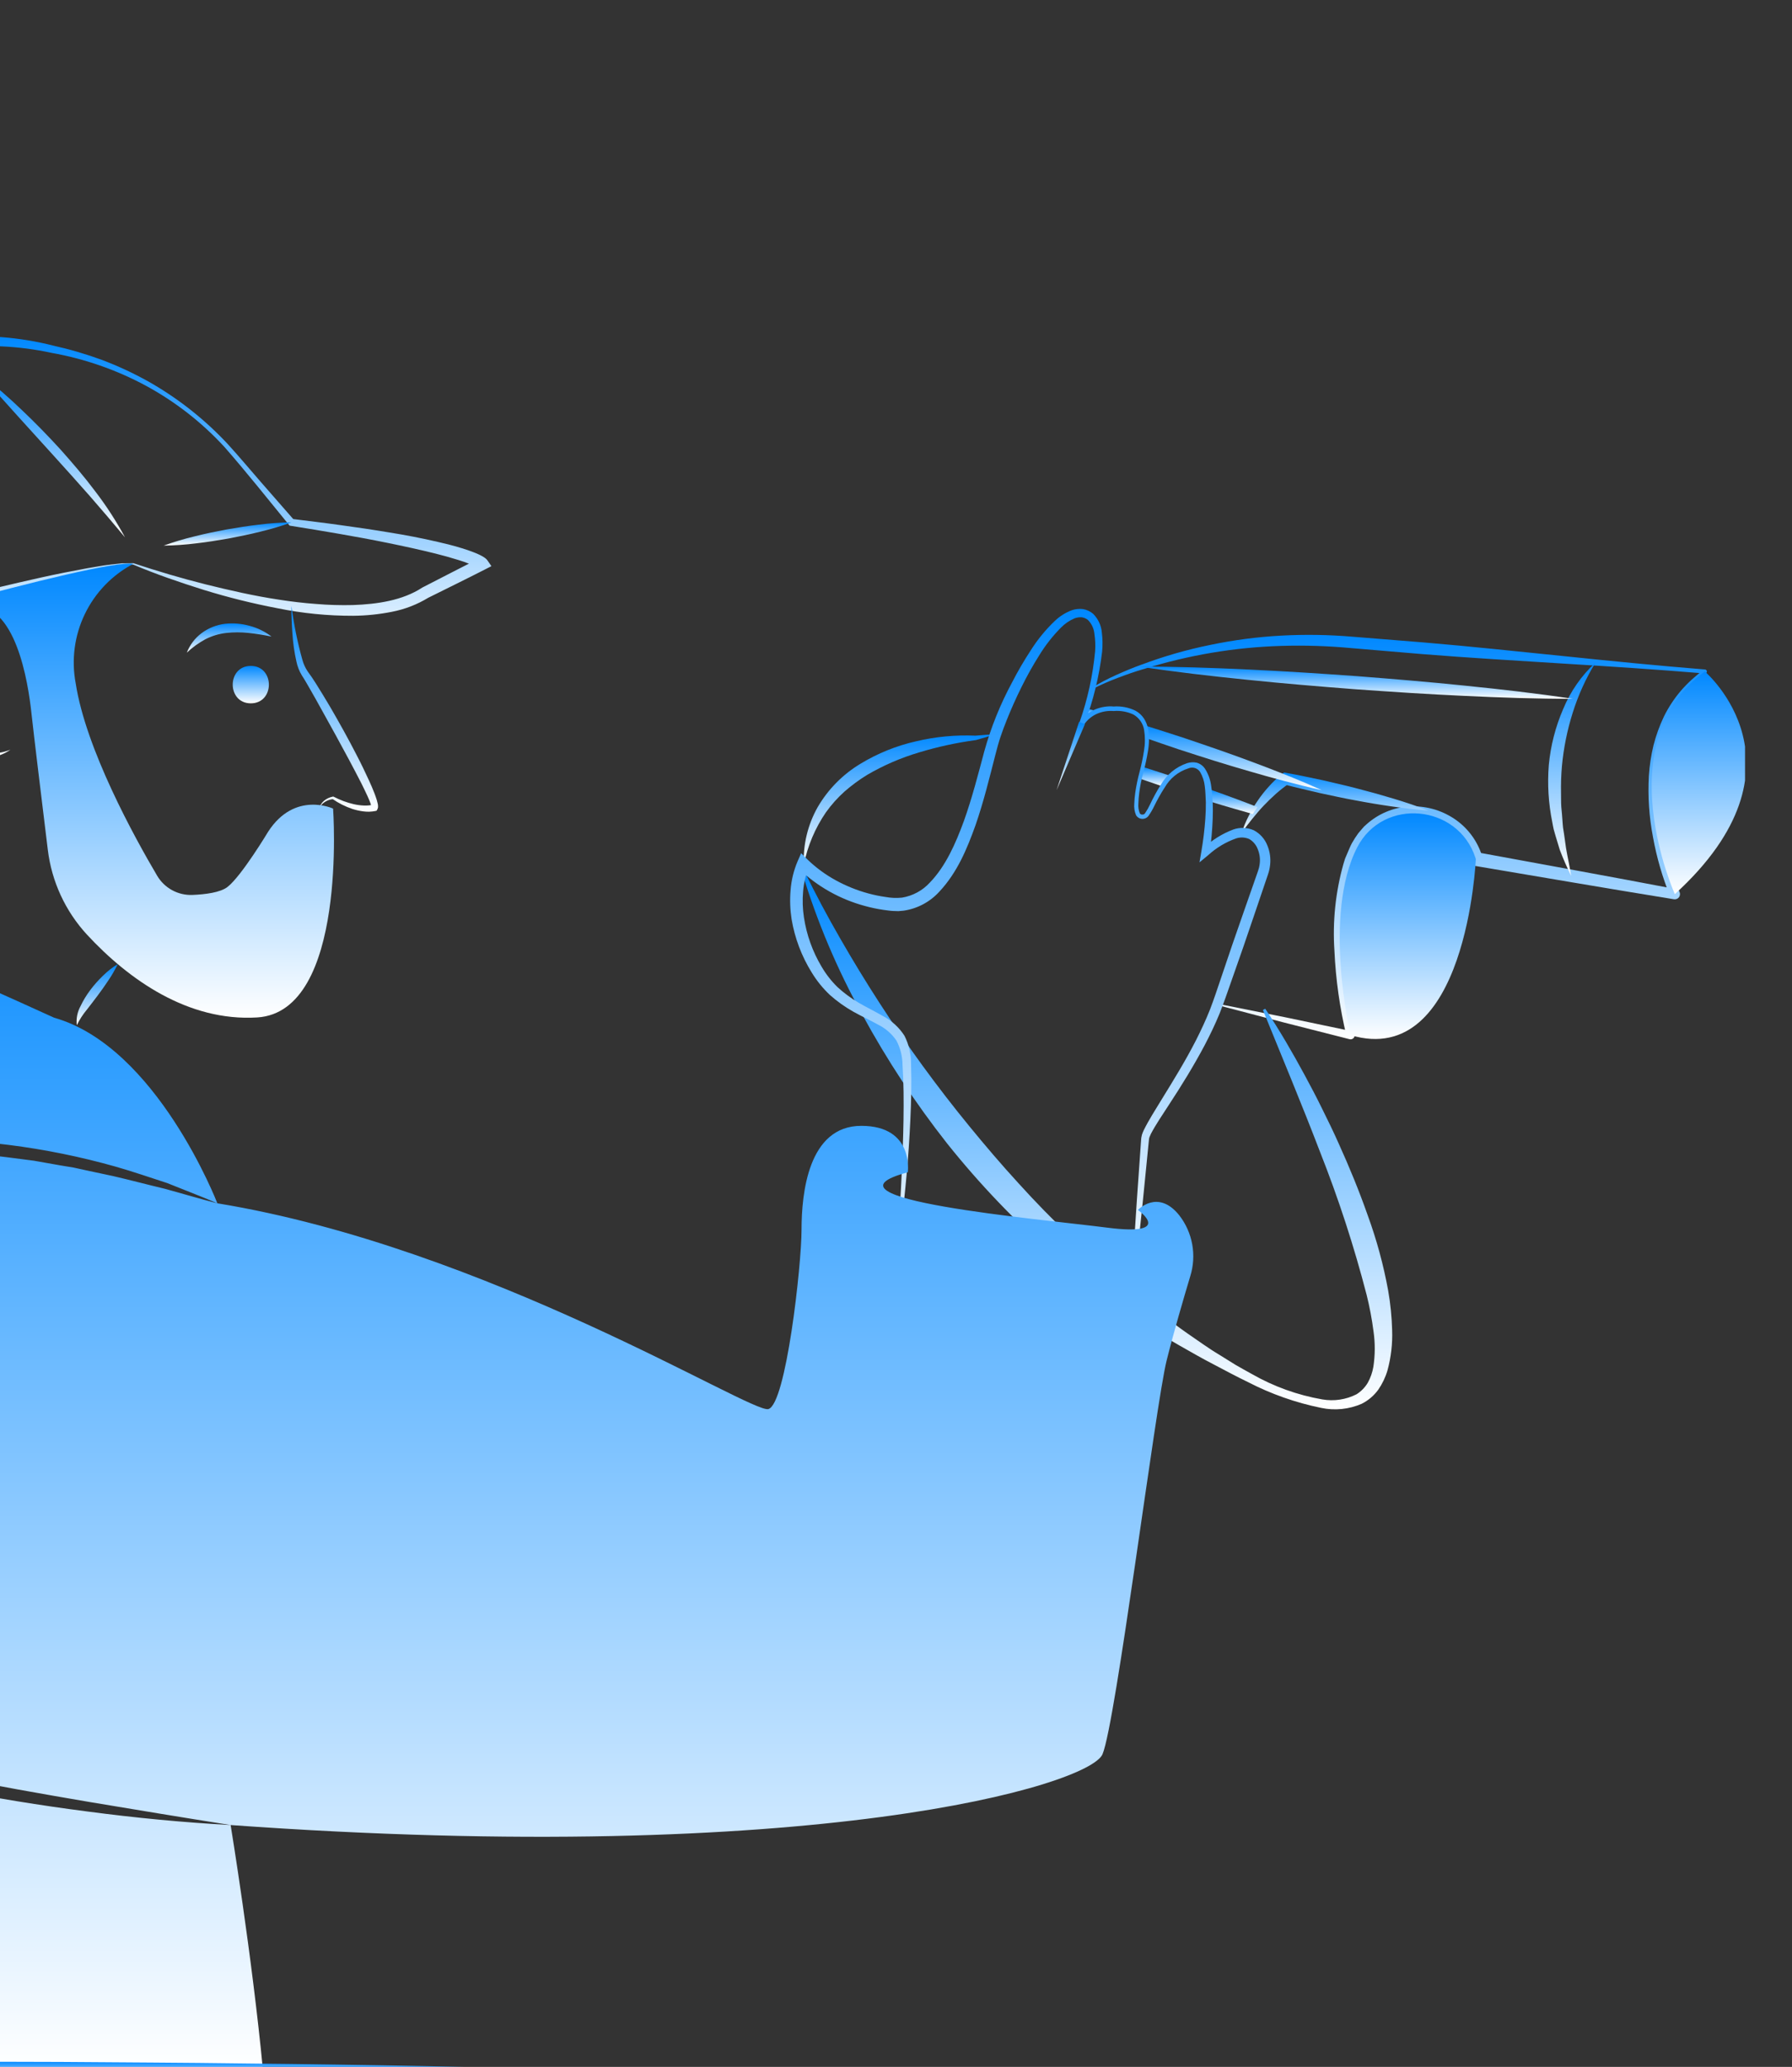 <svg width="267" height="308" viewBox="0 0 267 308" fill="none" xmlns="http://www.w3.org/2000/svg">
<rect x="0" y="0" width="267" height="308" fill="#333333" stroke="none"/>
<g clip-path="url(#clip0_419_8)">
<g clip-path="url(#clip1_419_8)">
<path d="M364 -64V422H-284V-64H364ZM769 -469H-689V827H769V-469Z" fill="#4C4C4C"/>
</g>
<g clip-path="url(#clip2_419_8)">
<path d="M162.751 102.666L162.76 102.666C162.775 102.667 162.789 102.663 162.802 102.657L162.809 102.653C164.013 102.043 165.249 101.499 166.512 101.024C167.765 100.548 169.063 100.087 170.325 99.717L170.222 99.732L170.241 99.733C170.272 99.733 170.304 99.729 170.334 99.72L170.359 99.713C177.028 97.621 183.953 96.454 190.939 96.246C194.421 96.143 197.906 96.254 201.374 96.579L211.886 97.467C218.897 98.033 225.921 98.437 232.941 98.884C239.963 99.31 246.982 99.771 253.991 100.355L253.841 99.818C252.601 100.719 251.466 101.757 250.459 102.913C249.462 104.082 248.612 105.37 247.929 106.746C247.268 108.131 246.744 109.578 246.365 111.065C246.005 112.556 245.775 114.075 245.675 115.605C245.505 118.663 245.711 121.73 246.288 124.737C246.834 127.758 247.69 130.715 248.844 133.56L249.679 132.485C244.747 131.554 239.817 130.614 234.879 129.718L220.071 127L220.88 127.729L220.773 127.411L220.805 127.497C220.089 125.231 218.613 123.28 216.627 121.974C214.653 120.671 212.311 120.039 209.95 120.171C207.578 120.324 205.328 121.275 203.566 122.87C203.336 123.054 203.128 123.265 202.947 123.498L202.375 124.17C202.032 124.644 201.715 125.137 201.427 125.646C201.153 126.151 200.966 126.67 200.734 127.182C200.625 127.44 200.507 127.695 200.408 127.954L200.163 128.748C198.985 132.946 198.532 137.314 198.824 141.664C199.018 145.955 199.62 150.219 200.622 154.396L201.363 153.653L191.408 151.571L181.433 149.577C181.408 149.572 181.382 149.577 181.36 149.591C181.338 149.605 181.323 149.626 181.318 149.651C181.312 149.676 181.316 149.702 181.329 149.724C181.343 149.746 181.364 149.762 181.389 149.768L191.227 152.349L201.083 154.855C201.182 154.88 201.286 154.88 201.385 154.854C201.484 154.829 201.575 154.779 201.65 154.709C201.724 154.639 201.78 154.551 201.812 154.454C201.844 154.356 201.85 154.253 201.831 154.152L201.824 154.112C201.028 149.99 200.574 145.809 200.465 141.612C200.286 137.47 200.813 133.327 202.023 129.361L202.256 128.637C202.349 128.403 202.459 128.178 202.559 127.948C202.772 127.498 202.95 127.014 203.187 126.592C203.455 126.2 203.666 125.763 203.97 125.402L204.437 124.869C204.58 124.682 204.749 124.514 204.937 124.372C206.364 123.115 208.173 122.375 210.072 122.273C211.98 122.163 213.873 122.671 215.47 123.72C217.061 124.769 218.251 126.325 218.849 128.134L218.882 128.221C218.887 128.246 218.894 128.27 218.904 128.293L218.97 128.443C219.037 128.593 219.14 128.725 219.27 128.826C219.399 128.927 219.552 128.994 219.714 129.023L234.558 131.536C239.505 132.384 244.459 133.188 249.412 134.001C249.549 134.023 249.69 134.008 249.82 133.957C249.949 133.907 250.063 133.822 250.149 133.712C250.234 133.602 250.288 133.471 250.305 133.332C250.323 133.194 250.302 133.054 250.247 132.926C249.07 130.207 248.152 127.382 247.505 124.49C246.833 121.594 246.531 118.624 246.606 115.652C246.654 114.17 246.83 112.696 247.131 111.244C247.45 109.798 247.929 108.392 248.559 107.052C249.202 105.719 250.006 104.47 250.953 103.332C251.914 102.203 253 101.185 254.189 100.299L254.198 100.293C254.245 100.256 254.28 100.206 254.298 100.149C254.317 100.092 254.317 100.031 254.3 99.974C254.283 99.916 254.249 99.865 254.202 99.828C254.156 99.79 254.099 99.767 254.04 99.762C247.029 99.193 240.029 98.505 233.032 97.774C226.034 97.065 219.039 96.314 212.03 95.724L201.514 94.879C197.975 94.576 194.419 94.522 190.871 94.716C187.326 94.912 183.8 95.375 180.324 96.101C176.851 96.804 173.44 97.783 170.123 99.029L170.241 99.009L170.222 99.01L170.195 99.01C170.169 99.011 170.144 99.016 170.12 99.025C168.805 99.494 167.575 100.016 166.324 100.575C165.079 101.131 163.872 101.768 162.711 102.482L162.76 102.469L162.751 102.469C162.725 102.47 162.701 102.481 162.684 102.499C162.666 102.518 162.656 102.542 162.656 102.568C162.656 102.593 162.666 102.617 162.684 102.636C162.701 102.654 162.725 102.665 162.751 102.666L162.751 102.666Z" fill="url(#paint0_linear_419_8)"/>
<path d="M119.763 128.866C120.323 126.059 121.447 123.396 123.068 121.037C123.876 119.906 124.806 118.867 125.841 117.939C126.889 117.023 128.013 116.198 129.199 115.47C131.637 114.045 134.238 112.919 136.945 112.118C139.691 111.286 142.499 110.675 145.341 110.289L145.396 110.284C146.368 110.013 147.336 109.724 148.301 109.416C147.289 109.466 146.281 109.538 145.277 109.627L145.331 109.621C142.363 109.492 139.391 109.775 136.5 110.462C133.564 111.123 130.756 112.258 128.185 113.823C125.564 115.402 123.382 117.615 121.84 120.258C120.356 122.877 119.637 125.859 119.763 128.866Z" fill="url(#paint1_linear_419_8)"/>
<path d="M212.811 120.772C211.099 120.109 209.368 119.532 207.625 119.009C205.883 118.479 204.133 117.989 202.373 117.54C200.619 117.067 198.845 116.681 197.078 116.264C195.302 115.892 193.528 115.502 191.738 115.189L191.324 115.116L191.064 115.315C190.331 115.882 189.653 116.519 189.042 117.216C188.436 117.88 187.879 118.588 187.376 119.333C186.871 120.068 186.419 120.838 186.021 121.637C185.62 122.427 185.281 123.247 185.007 124.09C185.52 123.372 186.048 122.677 186.591 122.006C187.142 121.335 187.698 120.666 188.278 120.059C188.87 119.443 189.476 118.848 190.105 118.287C190.72 117.746 191.364 117.24 192.034 116.769L191.361 116.895C193.115 117.366 194.886 117.76 196.653 118.178C198.43 118.551 200.199 118.954 201.988 119.27C203.772 119.613 205.564 119.912 207.367 120.168C209.167 120.434 210.98 120.646 212.811 120.772Z" fill="url(#paint2_linear_419_8)"/>
<path d="M237.735 98.719C235.636 100.66 233.985 103.034 232.895 105.677C231.756 108.319 231.037 111.123 230.765 113.988C230.537 116.845 230.712 119.72 231.285 122.529C231.355 122.878 231.408 123.23 231.49 123.575L231.783 124.601L232.399 126.634C232.896 127.96 233.478 129.252 234.088 130.513C233.889 129.107 233.561 127.758 233.333 126.394L233.045 124.343L232.886 123.326C232.844 122.987 232.831 122.643 232.801 122.302C232.754 121.618 232.699 120.939 232.628 120.262C232.577 119.583 232.604 118.901 232.587 118.222C232.557 116.868 232.601 115.514 232.72 114.164C232.969 111.467 233.507 108.803 234.323 106.22C235.145 103.588 236.291 101.068 237.735 98.719Z" fill="url(#paint3_linear_419_8)"/>
<path d="M184.477 119.164C183.009 118.616 181.532 118.077 180.045 117.566C180.127 118.173 180.171 118.784 180.175 119.397C181.448 119.796 182.73 120.177 184.022 120.549C184.896 120.8 185.769 121.051 186.652 121.302C186.773 121.116 186.894 120.939 187.014 120.772C187.135 120.596 187.265 120.428 187.377 120.27C186.41 119.889 185.444 119.527 184.477 119.164Z" fill="url(#paint4_linear_419_8)"/>
<path d="M169.832 116.023C170.966 116.414 172.081 116.804 173.215 117.185H173.224C173.577 116.626 173.988 116.106 174.451 115.633L174.032 115.494C172.778 115.085 171.523 114.676 170.269 114.276C170.12 114.908 169.962 115.494 169.832 116.023Z" fill="url(#paint5_linear_419_8)"/>
<path d="M176.216 109.9C174.348 109.295 172.481 108.691 170.603 108.106C170.806 108.73 170.904 109.383 170.891 110.039C172.462 110.596 174.051 111.126 175.631 111.665C179.134 112.808 182.656 113.933 186.206 114.945C187.851 115.429 189.505 115.89 191.168 116.33C193.083 116.841 194.997 117.324 196.939 117.743C196.168 117.399 195.397 117.055 194.616 116.72C194.607 116.72 194.607 116.72 194.597 116.711C191.977 115.596 189.319 114.564 186.661 113.57C183.204 112.269 179.71 111.08 176.216 109.9Z" fill="url(#paint6_linear_419_8)"/>
<path d="M161.599 106.61C161.757 106.675 161.915 106.74 162.073 106.796C162.479 106.456 162.937 106.183 163.429 105.987C162.928 105.848 162.426 105.708 161.924 105.569C161.803 105.959 161.692 106.312 161.599 106.61Z" fill="url(#paint7_linear_419_8)"/>
<path d="M249.544 133.239C270.523 114.091 254.012 100.062 254.012 100.062C239.348 110.68 249.544 133.239 249.544 133.239Z" fill="url(#paint8_linear_419_8)"/>
<path d="M201.224 154.25C218.537 159.414 219.891 128.01 219.891 128.01C219.871 127.945 219.851 127.881 219.83 127.818C217.227 119.822 206.07 118.788 202.22 126.264C197.004 136.395 201.224 154.25 201.224 154.25Z" fill="url(#paint9_linear_419_8)"/>
<path d="M188.166 150.5C191.033 157.565 193.967 164.557 196.666 171.614C199.425 178.584 201.749 185.718 203.627 192.975C204.07 194.756 204.41 196.561 204.646 198.381C204.902 200.143 204.894 201.933 204.622 203.692C204.479 204.52 204.199 205.318 203.791 206.052C203.376 206.75 202.8 207.339 202.112 207.77C200.541 208.566 198.755 208.834 197.02 208.532C193.334 207.892 189.787 206.615 186.54 204.758C185.715 204.301 184.889 203.85 184.075 203.373L181.667 201.875C180.042 200.911 178.52 199.783 176.961 198.724C175.408 197.654 173.931 196.475 172.416 195.36L170.217 193.587C169.485 192.997 168.732 192.435 168.026 191.813C166.606 190.578 165.128 189.421 163.748 188.146L161.643 186.277L159.592 184.349C156.869 181.769 154.249 179.086 151.733 176.302C149.199 173.539 146.767 170.684 144.393 167.781C139.633 161.961 135.2 155.881 131.116 149.568C129.067 146.406 127.101 143.184 125.218 139.904C123.332 136.627 121.527 133.288 119.883 129.866L119.513 129.998C121.737 137.344 124.734 144.434 128.455 151.147C132.128 157.913 136.367 164.356 141.127 170.406C145.938 176.433 151.279 182.017 157.087 187.091L159.267 188.986L161.508 190.808C162.992 192.034 164.546 193.174 166.099 194.309C167.654 195.44 169.27 196.49 170.871 197.55C172.519 198.544 174.123 199.596 175.799 200.534C177.472 201.475 179.123 202.444 180.83 203.316C182.522 204.211 184.208 205.112 185.937 205.948C189.379 207.727 193.051 209.021 196.848 209.795C198.873 210.222 200.981 210.01 202.88 209.187C203.86 208.695 204.708 207.976 205.353 207.088C205.96 206.211 206.423 205.242 206.725 204.22C207.261 202.258 207.496 200.227 207.422 198.196C207.369 196.226 207.171 194.262 206.831 192.32C206.137 188.506 205.12 184.757 203.789 181.114C202.514 177.48 201.057 173.928 199.476 170.44C198.701 168.689 197.859 166.969 197.011 165.256C196.17 163.539 195.284 161.845 194.371 160.166C192.552 156.806 190.635 153.5 188.512 150.314L188.166 150.5Z" fill="url(#paint10_linear_419_8)"/>
<path d="M234.353 104.132C229.002 103.327 223.636 102.715 218.264 102.171C212.894 101.615 207.515 101.173 202.135 100.753C196.752 100.371 191.367 100.012 185.973 99.768C180.581 99.512 175.183 99.325 169.771 99.332C175.122 100.14 180.488 100.753 185.86 101.297C191.23 101.853 196.609 102.294 201.989 102.711C207.373 103.092 212.758 103.45 218.151 103.694C223.544 103.95 228.941 104.138 234.353 104.132Z" fill="url(#paint11_linear_419_8)"/>
<path d="M168.624 194.286C169.393 187.461 170.134 180.625 170.796 173.782L171.05 171.216L171.177 169.933C171.19 169.833 171.194 169.704 171.214 169.627C171.237 169.567 171.256 169.504 171.27 169.441C171.334 169.269 171.408 169.101 171.489 168.937C172.248 167.5 173.243 166.063 174.166 164.628C176.05 161.757 177.868 158.812 179.492 155.747C180.296 154.209 181.053 152.641 181.715 151.023C182.37 149.384 182.919 147.752 183.487 146.141C184.629 142.906 185.761 139.668 186.85 136.415L188.504 131.542L188.917 130.324C189.078 129.863 189.186 129.385 189.239 128.9C189.354 127.912 189.215 126.912 188.835 125.993C188.456 125.015 187.736 124.208 186.808 123.72C185.849 123.299 184.766 123.256 183.776 123.599C182.073 124.238 180.519 125.218 179.21 126.481L180.232 127.055C180.468 125.397 180.62 123.729 180.686 122.057C180.718 121.222 180.723 120.378 180.69 119.543C180.619 118.7 180.585 117.844 180.443 117.008C180.321 116.118 180.003 115.266 179.513 114.513C179.22 114.09 178.788 113.784 178.292 113.647C177.816 113.549 177.323 113.576 176.861 113.726C175.192 114.293 173.791 115.457 172.927 116.994L173.224 116.832H173.215L173.022 116.833L172.92 116.991C172.35 117.906 171.833 118.853 171.373 119.829C171.159 120.293 170.909 120.738 170.624 121.162C170.448 121.37 170.45 121.367 170.2 121.382C170.122 121.39 170.043 121.374 169.974 121.335C169.905 121.297 169.849 121.239 169.814 121.168C169.641 120.723 169.571 120.244 169.611 119.768C169.625 119.246 169.666 118.726 169.734 118.208C169.867 117.162 170.073 116.126 170.35 115.109C170.633 114.073 170.861 113.022 171.033 111.962C171.228 110.878 171.243 109.769 171.077 108.68C170.973 108.116 170.764 107.576 170.459 107.089C170.139 106.597 169.703 106.191 169.189 105.909C168.173 105.412 167.043 105.194 165.916 105.278L165.974 105.281C165.493 105.234 165.008 105.25 164.531 105.328C164.06 105.404 163.598 105.535 163.156 105.717C162.263 106.091 161.488 106.703 160.916 107.485L160.952 107.443C160.878 107.522 160.835 107.625 160.831 107.733L160.837 109.318L161.564 107.907L161.574 107.889L161.583 107.871L161.598 107.827C162.9 104.377 163.776 100.782 164.209 97.12C164.301 96.171 164.288 95.216 164.171 94.27C164.083 93.215 163.626 92.225 162.88 91.474C162.445 91.098 161.913 90.85 161.344 90.761C160.793 90.696 160.235 90.753 159.708 90.927C158.767 91.28 157.907 91.82 157.18 92.513C155.814 93.811 154.614 95.273 153.606 96.865C152.59 98.412 151.657 100.011 150.81 101.657C149.046 104.919 147.654 108.369 146.66 111.943C145.713 115.481 144.819 118.987 143.605 122.37C142.379 125.711 140.901 129.073 138.549 131.51C137.458 132.705 135.996 133.498 134.399 133.759C133.578 133.845 132.75 133.811 131.94 133.66C131.076 133.54 130.221 133.365 129.38 133.134C127.693 132.677 126.066 132.022 124.534 131.181C123.019 130.353 121.619 129.33 120.371 128.137L119.367 127.141L118.833 128.359C118.253 129.729 117.901 131.183 117.791 132.666C117.67 134.104 117.722 135.551 117.944 136.976C118.417 139.796 119.437 142.496 120.948 144.924C121.698 146.157 122.611 147.284 123.661 148.273C124.73 149.223 125.898 150.055 127.144 150.756C128.37 151.445 129.626 152.017 130.777 152.659C131.901 153.203 132.863 154.033 133.566 155.065C134.152 156.184 134.462 157.427 134.471 158.69C134.56 160.034 134.611 161.389 134.627 162.749C134.661 165.468 134.609 168.196 134.512 170.922C134.407 173.649 134.301 176.377 134.124 179.102C133.931 181.822 133.781 184.561 133.323 187.241L133.504 187.283C134.088 184.593 134.358 181.869 134.674 179.149C134.962 176.427 135.225 173.701 135.405 170.968C135.586 168.235 135.723 165.498 135.774 162.751C135.8 161.377 135.789 159.998 135.741 158.613C135.765 157.136 135.431 155.674 134.768 154.353C133.962 153.094 132.838 152.068 131.511 151.38C130.287 150.669 129.062 150.084 127.917 149.411C126.791 148.75 125.739 147.971 124.778 147.087C123.854 146.182 123.057 145.156 122.407 144.039C121.064 141.786 120.172 139.293 119.783 136.699C119.588 135.421 119.546 134.124 119.659 132.836C119.758 131.588 120.051 130.364 120.525 129.206L118.988 129.428C121.759 132.091 125.159 134.008 128.871 135.003C129.788 135.258 130.72 135.453 131.662 135.588C132.143 135.64 132.584 135.73 133.099 135.749L133.872 135.772C134.131 135.757 134.39 135.727 134.648 135.702C136.687 135.4 138.558 134.404 139.947 132.881C142.652 129.992 144.094 126.453 145.342 122.983C146.556 119.484 147.427 115.902 148.329 112.388C148.558 111.512 148.788 110.64 149.065 109.814C149.347 108.972 149.666 108.132 149.999 107.298C150.666 105.628 151.402 103.979 152.206 102.367C152.998 100.754 153.876 99.184 154.834 97.664C155.755 96.156 156.849 94.761 158.094 93.508C158.672 92.921 159.36 92.454 160.119 92.134C160.457 92.011 160.817 91.961 161.176 91.986C161.513 92.031 161.832 92.168 162.097 92.382C162.646 92.937 162.987 93.665 163.062 94.443C163.192 95.305 163.227 96.179 163.167 97.049C162.829 100.648 162.053 104.193 160.856 107.604L160.88 107.542L160.871 107.561L161.605 107.735C161.606 107.783 161.597 107.829 161.58 107.873C161.562 107.916 161.535 107.956 161.501 107.989L161.538 107.947C162.014 107.256 162.67 106.71 163.436 106.368C164.206 106.03 165.046 105.887 165.884 105.951L165.921 105.954L165.943 105.953C166.949 105.866 167.96 106.046 168.875 106.475C169.299 106.717 169.663 107.052 169.939 107.455C170.216 107.857 170.397 108.318 170.47 108.8C170.631 109.82 170.624 110.86 170.449 111.877C170.289 112.921 170.073 113.956 169.804 114.977C169.52 116.015 169.301 117.069 169.148 118.133C169.071 118.671 169.022 119.212 169.002 119.755C168.947 120.343 169.038 120.936 169.269 121.48C169.364 121.639 169.496 121.771 169.655 121.865C169.813 121.96 169.993 122.014 170.177 122.022C170.362 122.03 170.545 121.993 170.712 121.913C170.878 121.833 171.022 121.714 171.131 121.565C171.45 121.111 171.73 120.631 171.968 120.13C172.428 119.184 172.942 118.266 173.509 117.38L173.215 117.538L173.224 117.538L173.415 117.539L173.521 117.376C174.292 116.002 175.559 114.973 177.062 114.499C177.368 114.367 177.711 114.348 178.03 114.444C178.349 114.541 178.623 114.747 178.805 115.027C179.19 115.68 179.429 116.408 179.506 117.162C179.616 117.958 179.62 118.759 179.666 119.562C179.674 120.377 179.644 121.185 179.588 121.999C179.474 123.624 179.279 125.243 179.003 126.849L178.718 128.504L180.025 127.423C181.224 126.327 182.632 125.482 184.163 124.94C184.815 124.721 185.526 124.756 186.154 125.038C186.741 125.392 187.187 125.938 187.418 126.583C187.689 127.262 187.783 127.999 187.69 128.724C187.647 129.092 187.561 129.454 187.435 129.803L187.01 131.019L185.309 135.882C184.163 139.12 183.059 142.373 181.965 145.629C181.41 147.261 180.881 148.891 180.279 150.446C179.659 152.013 178.94 153.548 178.172 155.061C176.626 158.087 174.833 160.992 173.033 163.91C172.144 165.388 171.209 166.802 170.409 168.424C170.305 168.647 170.215 168.876 170.14 169.109C170.105 169.255 170.074 169.403 170.048 169.549C170.028 169.683 170.029 169.77 170.019 169.883L169.928 171.165L169.747 173.729C169.249 180.568 168.829 187.413 168.439 194.27L168.624 194.286Z" fill="url(#paint12_linear_419_8)"/>
<path d="M157.427 117.742L161.65 107.901L160.781 107.572L157.427 117.742Z" fill="url(#paint13_linear_419_8)"/>
<path d="M19.83 84.124C23.256 85.575 26.826 86.795 30.401 87.915C33.995 89.023 37.648 89.932 41.342 90.636C45.057 91.396 48.84 91.773 52.631 91.76C54.555 91.743 56.473 91.546 58.36 91.173C60.304 90.802 62.165 90.082 63.852 89.047L63.77 89.094C66.607 87.678 69.459 86.293 72.28 84.846L73.221 84.364L72.655 83.548C72.586 83.439 72.501 83.341 72.402 83.259C72.354 83.214 72.303 83.173 72.249 83.136C72.164 83.077 72.063 83 71.988 82.961C71.831 82.875 71.663 82.768 71.515 82.705C71.208 82.553 70.905 82.423 70.607 82.31C70.006 82.076 69.411 81.869 68.814 81.692C67.622 81.314 66.423 81.028 65.224 80.748C62.826 80.194 60.42 79.727 58.005 79.344C55.593 78.939 53.177 78.583 50.758 78.254C48.341 77.912 45.918 77.627 43.498 77.323L43.826 77.504L38.876 71.839C37.224 69.949 35.632 68.029 33.923 66.16C30.472 62.46 26.474 59.312 22.068 56.826C19.858 55.596 17.561 54.529 15.196 53.633C12.82 52.761 10.39 52.048 7.92 51.498C2.971 50.24 -2.156 49.833 -7.242 50.297C-12.389 50.933 -17.296 52.845 -21.516 55.861C-25.714 58.92 -29.134 62.924 -31.5 67.549C-32.671 69.859 -33.584 72.292 -34.223 74.802L-34.637 76.7C-34.752 77.329 -34.863 77.952 -34.959 78.582C-35.159 79.839 -35.322 81.103 -35.448 82.374C-35.72 84.925 -35.782 87.495 -35.634 90.056C-35.496 92.656 -35.021 95.228 -34.223 97.707L-33.902 98.671L-32.932 98.379L-19.822 94.438L-6.676 90.611C-2.294 89.336 2.099 88.098 6.51 86.943C8.713 86.348 10.922 85.787 13.14 85.26C14.252 85.03 15.36 84.732 16.48 84.555L18.159 84.254L19.83 84.124ZM19.876 83.923L18.125 83.941L16.415 84.136C15.27 84.257 14.153 84.497 13.019 84.671C10.768 85.085 8.521 85.527 6.288 86.02C1.822 87.011 -2.624 88.085 -7.058 89.195C-11.494 90.303 -15.905 91.502 -20.317 92.693C-24.727 93.899 -29.137 95.09 -33.528 96.373L-32.237 97.045C-33.711 92.476 -33.7 87.467 -33.257 82.59C-33.139 81.365 -32.983 80.142 -32.789 78.922C-32.698 78.313 -32.59 77.702 -32.481 77.098L-32.095 75.321C-31.523 72.962 -30.696 70.672 -29.629 68.492C-27.463 64.121 -24.3 60.321 -20.396 57.396C-16.457 54.495 -11.868 52.6 -7.03 51.877C-2.118 51.297 2.855 51.535 7.689 52.583C12.593 53.457 17.328 55.105 21.715 57.465C26.102 59.843 30.064 62.931 33.442 66.605C36.725 70.353 39.855 74.303 43.028 78.178L43.148 78.325L43.356 78.359C45.758 78.75 48.162 79.126 50.555 79.553C52.951 79.966 55.342 80.406 57.719 80.894C60.097 81.376 62.466 81.892 64.806 82.471C65.974 82.764 67.136 83.083 68.267 83.438C68.837 83.608 69.393 83.806 69.926 84.016C70.197 84.12 70.452 84.231 70.692 84.351C70.824 84.407 70.91 84.471 71.022 84.529C71.062 84.553 71.102 84.579 71.139 84.608C71.161 84.621 71.178 84.633 71.166 84.626C71.153 84.604 71.2 84.68 71.074 84.498L71.449 83.2C68.61 84.611 65.802 86.083 62.978 87.525L62.933 87.548L62.896 87.572C59.966 89.481 56.219 90.031 52.595 90.161C50.755 90.206 48.913 90.152 47.079 89.998C45.237 89.865 43.395 89.643 41.561 89.357C37.888 88.807 34.254 87.974 30.636 87.078C27.012 86.168 23.45 85.11 19.876 83.923Z" fill="url(#paint14_linear_419_8)"/>
<path d="M-2.815 55.833C-1.055 57.9 0.748 59.91 2.559 61.908L7.987 67.895C9.796 69.886 11.591 71.891 13.371 73.907C15.138 75.937 16.886 77.978 18.622 80.067C17.333 77.674 15.855 75.388 14.202 73.231C12.576 71.055 10.809 68.995 9.005 66.973C7.176 64.972 5.29 63.026 3.323 61.163C1.371 59.281 -0.678 57.502 -2.815 55.833Z" fill="url(#paint15_linear_419_8)"/>
<path d="M43.427 77.841C41.803 77.864 40.182 77.977 38.571 78.181C36.965 78.362 35.373 78.622 33.784 78.897C32.199 79.197 30.618 79.514 29.051 79.91C27.471 80.286 25.913 80.751 24.386 81.303C26.01 81.282 27.631 81.169 29.242 80.965C30.849 80.784 32.441 80.524 34.029 80.248C35.614 79.945 37.195 79.628 38.762 79.232C40.342 78.856 41.899 78.392 43.427 77.841Z" fill="url(#paint16_linear_419_8)"/>
<path d="M43.427 90.313C43.401 91.692 43.474 93.069 43.572 94.447C43.661 95.839 43.859 97.221 44.166 98.582C44.317 99.317 44.594 100.02 44.985 100.661C45.336 101.185 45.678 101.798 46.019 102.382C46.705 103.561 47.368 104.761 48.03 105.959C49.367 108.35 50.683 110.752 51.976 113.166C52.61 114.377 53.267 115.578 53.875 116.796C54.18 117.404 54.47 118.018 54.754 118.627C54.892 118.933 55.025 119.239 55.139 119.541C55.19 119.689 55.251 119.845 55.281 119.977C55.3 120.033 55.312 120.091 55.319 120.149C55.321 120.16 55.33 120.216 55.33 120.191C55.33 120.168 55.336 120.145 55.347 120.125C55.358 120.105 55.374 120.088 55.394 120.076L55.646 119.899C55.177 120.01 54.695 120.056 54.214 120.034C53.7 120.013 53.188 119.944 52.687 119.828C52.176 119.708 51.674 119.557 51.182 119.375C50.685 119.186 50.2 118.969 49.727 118.727L49.657 118.692L49.611 118.701C49.128 118.792 48.676 119.002 48.294 119.311C47.929 119.618 47.669 120.031 47.548 120.492C47.729 120.075 48.034 119.723 48.422 119.486C48.792 119.253 49.212 119.113 49.648 119.078L49.532 119.053C50.444 119.685 51.44 120.186 52.491 120.541C53.03 120.715 53.585 120.837 54.148 120.907C54.742 120.99 55.347 120.97 55.936 120.848L56.105 120.811L56.188 120.671C56.254 120.559 56.3 120.436 56.323 120.308C56.331 120.237 56.332 120.165 56.325 120.094C56.322 119.981 56.307 119.869 56.281 119.759C56.243 119.573 56.196 119.388 56.139 119.206C56.031 118.858 55.911 118.525 55.786 118.197C55.536 117.541 55.253 116.906 54.967 116.275C54.389 115.015 53.793 113.77 53.154 112.548C51.898 110.093 50.556 107.689 49.173 105.307C48.471 104.121 47.756 102.944 47.019 101.774C46.643 101.187 46.275 100.623 45.827 100.029C45.482 99.507 45.221 98.933 45.054 98.329C44.319 95.7 43.776 93.021 43.427 90.313Z" fill="url(#paint17_linear_419_8)"/>
<path d="M39.965 123.918C43.922 117.818 49.629 120.492 49.629 120.492C49.629 120.492 51.835 150.789 38.317 151.613C28.029 152.24 19.177 145.993 12.953 139.266C9.729 135.764 7.689 131.337 7.121 126.611C6.277 119.711 5.009 109.286 4.686 106.278C4.192 101.662 2.321 89.576 -4.381 90.313C-4.381 90.313 -18.393 90.452 -11.14 114.686C-11.14 114.686 -9.161 129.852 -22.02 128.039C-22.02 128.039 -19.382 120.456 -22.844 114.686C-26.306 108.916 -30.858 101.621 -30.643 96.614C-30.643 96.614 14.742 83.199 19.853 84.023C16.707 85.683 14.178 88.309 12.635 91.513C11.092 94.718 10.617 98.333 11.28 101.827C12.788 111.627 20.041 124.778 23.406 130.48C23.939 131.39 24.71 132.138 25.634 132.644C26.559 133.151 27.604 133.398 28.658 133.359C30.607 133.28 32.843 132.995 33.907 132.16C36.009 130.512 39.965 123.918 39.965 123.918Z" fill="url(#paint18_linear_419_8)"/>
<path d="M40.45 94.855C39.487 94.113 38.384 93.572 37.207 93.264C36.01 92.927 34.76 92.823 33.523 92.957C32.259 93.108 31.057 93.587 30.036 94.347C29.043 95.088 28.281 96.096 27.838 97.253C28.671 96.47 29.603 95.798 30.608 95.253C31.573 94.76 32.618 94.444 33.694 94.319C34.795 94.197 35.906 94.195 37.008 94.313C38.134 94.431 39.272 94.616 40.45 94.855Z" fill="url(#paint19_linear_419_8)"/>
<path d="M1.554 111.719C-0.656 112.585 -3.213 112.487 -4.85 111.037C-5.675 110.305 -6.334 109.405 -6.783 108.397C-7.265 107.361 -7.652 106.283 -7.937 105.176C-8.575 102.945 -8.952 100.647 -9.06 98.329C-9.111 97.165 -9.082 96 -8.973 94.84C-8.918 94.257 -8.834 93.678 -8.72 93.103C-8.668 92.813 -8.595 92.53 -8.518 92.245C-8.457 91.957 -8.34 91.684 -8.172 91.442C-8.586 91.886 -8.898 92.416 -9.084 92.994C-9.305 93.558 -9.49 94.136 -9.637 94.725C-9.918 95.907 -10.084 97.114 -10.132 98.328C-10.22 100.765 -9.926 103.2 -9.26 105.545C-8.599 107.824 -7.638 110.346 -5.496 111.887C-4.442 112.642 -3.159 113.006 -1.866 112.919C-0.638 112.838 0.545 112.423 1.554 111.719Z" fill="url(#paint20_linear_419_8)"/>
<path d="M17.546 143.666C16.738 144.159 15.991 144.746 15.32 145.415C14.646 146.065 14.024 146.767 13.461 147.516C12.89 148.272 12.398 149.084 11.993 149.94C11.52 150.802 11.329 151.791 11.445 152.767C11.841 151.952 12.334 151.187 12.913 150.49C13.457 149.774 14.026 149.07 14.561 148.338C15.105 147.611 15.635 146.867 16.141 146.098C16.668 145.323 17.138 144.51 17.546 143.666Z" fill="url(#paint21_linear_419_8)"/>
<path d="M-42.136 124.573C-42.136 124.573 -26.236 125.734 -23.55 132.081L-24.034 132.992L-25.809 132.081C-34.34 127.835 -39.162 133.475 -33.234 134.47C-27.296 135.455 8.063 151.652 8.063 151.652C23.396 155.992 32.383 179.307 32.383 179.307C29.911 178.248 27.392 177.3 24.893 176.287C22.328 175.46 19.782 174.568 17.189 173.834C11.983 172.364 6.675 171.286 1.308 170.609C-4.069 169.917 -9.499 169.749 -14.908 170.107C-16.256 170.256 -17.603 170.34 -18.951 170.535C-20.279 170.767 -21.627 170.925 -22.947 171.241C-25.601 171.763 -28.186 172.589 -30.65 173.704C-28.087 172.937 -25.458 172.412 -22.798 172.133C-21.478 171.929 -20.14 171.864 -18.82 171.743C-17.492 171.659 -16.163 171.613 -14.834 171.548C-9.513 171.467 -4.193 171.768 1.085 172.449L5.043 172.96L8.983 173.657L10.954 173.983L12.905 174.41C14.215 174.698 15.516 174.977 16.826 175.246C19.428 175.85 22.012 176.538 24.623 177.161C27.207 177.867 29.771 178.648 32.383 179.307C72.602 185.905 111.845 210.633 114.475 209.973C117.114 209.314 119.428 188.544 119.428 183.201C119.428 177.867 120.413 167.766 128.331 167.766C136.239 167.766 135.254 174.689 135.254 174.689C120.413 178.648 154.703 181.621 164.925 182.931C175.147 184.251 169.544 180.302 169.544 180.302C169.544 180.302 172.508 177.133 175.686 181.073C176.678 182.344 177.347 183.836 177.635 185.423C177.923 187.009 177.822 188.641 177.341 190.18C176.328 193.562 174.832 198.692 173.828 202.716C172.174 209.314 166.245 256.79 164.266 261.409C162.286 266.018 121.407 278.22 34.362 271.956C27.309 270.85 20.283 269.68 13.258 268.509C6.242 267.31 -0.774 266.083 -7.734 264.661C-11.219 263.964 -14.704 263.24 -18.151 262.413C-21.618 261.623 -25.056 260.746 -28.466 259.783C-31.879 258.824 -35.241 257.695 -38.54 256.4C-41.88 255.198 -44.992 253.435 -47.74 251.187C-46.529 252.512 -45.14 253.663 -43.614 254.607C-42.103 255.582 -40.533 256.46 -38.911 257.236C-35.657 258.752 -32.311 260.065 -28.894 261.167C-22.072 263.335 -15.131 265.11 -8.106 266.483C-1.09 267.877 5.96 269.029 13.044 269.94C20.125 270.878 27.235 271.566 34.362 271.956C34.362 271.956 37.531 291.22 39.185 308.551H-84.799C-84.669 291.629 -84.641 269.206 -85.162 249.04C-86.147 210.141 -85.162 191.834 -85.162 191.834C-83.379 191.637 -81.618 191.276 -79.902 190.756C-78.183 190.264 -76.501 189.678 -74.819 189.074C-71.464 187.866 -68.193 186.454 -64.941 185.004C-61.707 183.526 -58.51 181.984 -55.36 180.32C-52.209 178.675 -49.096 176.938 -46.086 175.023C-49.44 176.25 -52.721 177.616 -55.982 179.019C-59.244 180.404 -62.469 181.872 -65.712 183.313L-75.367 187.736C-78.61 189.167 -81.779 190.71 -85.162 191.834C-85.162 191.834 -101.48 199.259 -102.967 180.46C-104.444 161.67 -86.639 121.116 -42.136 124.573ZM-48.985 185.626C-50.625 187.175 -52.056 188.93 -53.241 190.849C-53.826 191.806 -54.328 192.819 -54.858 193.823C-55.313 194.854 -55.685 195.913 -56.112 196.964C-56.314 197.49 -56.476 198.03 -56.596 198.58L-57.023 200.216C-57.311 201.303 -57.523 202.408 -57.655 203.524L-57.878 205.197L-57.989 206.033L-58.027 206.87L-58.138 210.224L-58.166 211.061L-58.11 211.897L-57.989 213.57C-57.915 214.685 -57.841 215.791 -57.72 216.897C-57.348 219.09 -56.995 221.283 -56.521 223.448C-55.917 225.585 -55.332 227.713 -54.663 229.813C-54.932 227.611 -55.276 225.446 -55.62 223.281C-55.88 221.106 -56.029 218.922 -56.28 216.757L-56.363 213.495L-56.41 211.869L-56.438 211.061L-56.382 210.252L-56.215 207.009L-56.177 206.201L-56.057 205.401L-55.815 203.803C-55.27 199.531 -53.977 195.388 -51.996 191.564C-50.97 189.669 -49.742 187.89 -48.334 186.258C-46.93 184.588 -45.286 183.135 -43.456 181.946C-45.508 182.825 -47.382 184.072 -48.985 185.626ZM-72.412 147.991C-71.747 149.39 -70.608 150.51 -69.197 151.15C-68.498 151.469 -67.766 151.706 -67.013 151.856C-66.261 151.963 -65.504 152.028 -64.745 152.052C-63.993 152.014 -63.231 152.014 -62.487 151.921L-60.276 151.559C-59.541 151.41 -58.835 151.197 -58.11 151.011L-56.019 150.444C-54.656 150.088 -53.267 149.84 -51.866 149.7C-49.026 149.436 -46.167 149.426 -43.325 149.673C-37.583 150.191 -31.892 151.179 -26.311 152.628C-23.504 153.334 -20.698 154.096 -17.919 154.923C-15.122 155.713 -12.371 156.624 -9.602 157.544C-14.867 155.007 -20.327 152.897 -25.929 151.234C-31.545 149.501 -37.325 148.358 -43.177 147.823C-46.139 147.588 -49.116 147.632 -52.07 147.953C-53.557 148.145 -55.027 148.452 -56.465 148.873L-60.601 150.147L-62.673 150.593C-63.37 150.713 -64.067 150.741 -64.764 150.834C-65.461 150.881 -66.158 150.825 -66.846 150.806C-67.527 150.715 -68.197 150.55 -68.844 150.314C-70.158 149.862 -71.269 148.956 -71.975 147.758C-72.34 147.15 -72.616 146.493 -72.793 145.807C-73.002 145.113 -73.115 144.394 -73.127 143.669C-73.289 145.148 -73.042 146.643 -72.412 147.991H-72.412Z" fill="url(#paint22_linear_419_8)"/>
<path d="M91.4 308.554C73.101 308.024 54.802 307.668 36.503 307.486C27.354 307.36 18.204 307.332 9.055 307.257L-18.393 307.181L-45.841 307.254C-54.991 307.33 -64.14 307.355 -73.29 307.482C-91.588 307.662 -109.887 308.019 -128.186 308.554C-109.887 309.088 -91.588 309.446 -73.29 309.626C-64.14 309.754 -54.991 309.779 -45.841 309.855L-18.393 309.927L9.055 309.851C18.204 309.777 27.354 309.749 36.503 309.622C54.802 309.441 73.101 309.086 91.4 308.554Z" fill="url(#paint23_linear_419_8)"/>
<path d="M37.369 104.806C33.781 104.806 33.775 99.231 37.369 99.231C40.956 99.231 40.962 104.806 37.369 104.806Z" fill="url(#paint24_linear_419_8)"/>
</g>
</g>
<defs>
<linearGradient id="paint0_linear_419_8" x1="208.484" y1="94.602" x2="208.484" y2="154.874" gradientUnits="userSpaceOnUse">
<stop stop-color="#0088FF"/>
<stop offset="1" stop-color="white"/>
</linearGradient>
<linearGradient id="paint1_linear_419_8" x1="134.025" y1="109.416" x2="134.025" y2="128.866" gradientUnits="userSpaceOnUse">
<stop stop-color="#0088FF"/>
<stop offset="1" stop-color="white"/>
</linearGradient>
<linearGradient id="paint2_linear_419_8" x1="198.909" y1="115.116" x2="198.909" y2="124.09" gradientUnits="userSpaceOnUse">
<stop stop-color="#0088FF"/>
<stop offset="1" stop-color="white"/>
</linearGradient>
<linearGradient id="paint3_linear_419_8" x1="234.201" y1="98.719" x2="234.201" y2="130.513" gradientUnits="userSpaceOnUse">
<stop stop-color="#0088FF"/>
<stop offset="1" stop-color="white"/>
</linearGradient>
<linearGradient id="paint4_linear_419_8" x1="183.711" y1="117.566" x2="183.711" y2="121.302" gradientUnits="userSpaceOnUse">
<stop stop-color="#0088FF"/>
<stop offset="1" stop-color="white"/>
</linearGradient>
<linearGradient id="paint5_linear_419_8" x1="172.141" y1="114.276" x2="172.141" y2="117.185" gradientUnits="userSpaceOnUse">
<stop stop-color="#0088FF"/>
<stop offset="1" stop-color="white"/>
</linearGradient>
<linearGradient id="paint6_linear_419_8" x1="183.771" y1="108.106" x2="183.771" y2="117.743" gradientUnits="userSpaceOnUse">
<stop stop-color="#0088FF"/>
<stop offset="1" stop-color="white"/>
</linearGradient>
<linearGradient id="paint7_linear_419_8" x1="162.514" y1="105.569" x2="162.514" y2="106.796" gradientUnits="userSpaceOnUse">
<stop stop-color="#0088FF"/>
<stop offset="1" stop-color="white"/>
</linearGradient>
<linearGradient id="paint8_linear_419_8" x1="253.14" y1="100.062" x2="253.14" y2="133.239" gradientUnits="userSpaceOnUse">
<stop stop-color="#0088FF"/>
<stop offset="1" stop-color="white"/>
</linearGradient>
<linearGradient id="paint9_linear_419_8" x1="209.752" y1="121.198" x2="209.752" y2="154.824" gradientUnits="userSpaceOnUse">
<stop stop-color="#0088FF"/>
<stop offset="1" stop-color="white"/>
</linearGradient>
<linearGradient id="paint10_linear_419_8" x1="163.474" y1="129.866" x2="163.474" y2="210.01" gradientUnits="userSpaceOnUse">
<stop stop-color="#0088FF"/>
<stop offset="1" stop-color="white"/>
</linearGradient>
<linearGradient id="paint11_linear_419_8" x1="202.062" y1="99.332" x2="202.062" y2="104.132" gradientUnits="userSpaceOnUse">
<stop stop-color="#0088FF"/>
<stop offset="1" stop-color="white"/>
</linearGradient>
<linearGradient id="paint12_linear_419_8" x1="153.503" y1="90.735" x2="153.503" y2="194.286" gradientUnits="userSpaceOnUse">
<stop stop-color="#0088FF"/>
<stop offset="1" stop-color="white"/>
</linearGradient>
<linearGradient id="paint13_linear_419_8" x1="159.539" y1="107.572" x2="159.539" y2="117.742" gradientUnits="userSpaceOnUse">
<stop stop-color="#0088FF"/>
<stop offset="1" stop-color="white"/>
</linearGradient>
<linearGradient id="paint14_linear_419_8" x1="18.754" y1="50.111" x2="18.754" y2="98.671" gradientUnits="userSpaceOnUse">
<stop stop-color="#0088FF"/>
<stop offset="1" stop-color="white"/>
</linearGradient>
<linearGradient id="paint15_linear_419_8" x1="7.904" y1="55.833" x2="7.904" y2="80.067" gradientUnits="userSpaceOnUse">
<stop stop-color="#0088FF"/>
<stop offset="1" stop-color="white"/>
</linearGradient>
<linearGradient id="paint16_linear_419_8" x1="33.907" y1="77.841" x2="33.907" y2="81.303" gradientUnits="userSpaceOnUse">
<stop stop-color="#0088FF"/>
<stop offset="1" stop-color="white"/>
</linearGradient>
<linearGradient id="paint17_linear_419_8" x1="49.876" y1="90.313" x2="49.876" y2="120.957" gradientUnits="userSpaceOnUse">
<stop stop-color="#0088FF"/>
<stop offset="1" stop-color="white"/>
</linearGradient>
<linearGradient id="paint18_linear_419_8" x1="9.556" y1="83.987" x2="9.556" y2="151.657" gradientUnits="userSpaceOnUse">
<stop stop-color="#0088FF"/>
<stop offset="1" stop-color="white"/>
</linearGradient>
<linearGradient id="paint19_linear_419_8" x1="34.144" y1="92.9" x2="34.144" y2="97.253" gradientUnits="userSpaceOnUse">
<stop stop-color="#0088FF"/>
<stop offset="1" stop-color="white"/>
</linearGradient>
<linearGradient id="paint20_linear_419_8" x1="-4.297" y1="91.442" x2="-4.297" y2="112.932" gradientUnits="userSpaceOnUse">
<stop stop-color="#0088FF"/>
<stop offset="1" stop-color="white"/>
</linearGradient>
<linearGradient id="paint21_linear_419_8" x1="14.479" y1="143.666" x2="14.479" y2="152.767" gradientUnits="userSpaceOnUse">
<stop stop-color="#0088FF"/>
<stop offset="1" stop-color="white"/>
</linearGradient>
<linearGradient id="paint22_linear_419_8" x1="37.372" y1="124.365" x2="37.372" y2="308.551" gradientUnits="userSpaceOnUse">
<stop stop-color="#0088FF"/>
<stop offset="1" stop-color="white"/>
</linearGradient>
<linearGradient id="paint23_linear_419_8" x1="-18.393" y1="307.181" x2="-18.393" y2="309.927" gradientUnits="userSpaceOnUse">
<stop stop-color="#0088FF"/>
<stop offset="1" stop-color="white"/>
</linearGradient>
<linearGradient id="paint24_linear_419_8" x1="37.369" y1="99.231" x2="37.369" y2="104.806" gradientUnits="userSpaceOnUse">
<stop stop-color="#0088FF"/>
<stop offset="1" stop-color="white"/>
</linearGradient>
<clipPath id="clip0_419_8">
<rect width="267" height="308" fill="white"/>
</clipPath>
<clipPath id="clip1_419_8">
<rect width="648" height="486" fill="white" transform="translate(-284 -64)"/>
</clipPath>
<clipPath id="clip2_419_8">
<rect width="260" height="264" fill="white" transform="matrix(-1 0 0 1 260 46)"/>
</clipPath>
</defs>
</svg>
